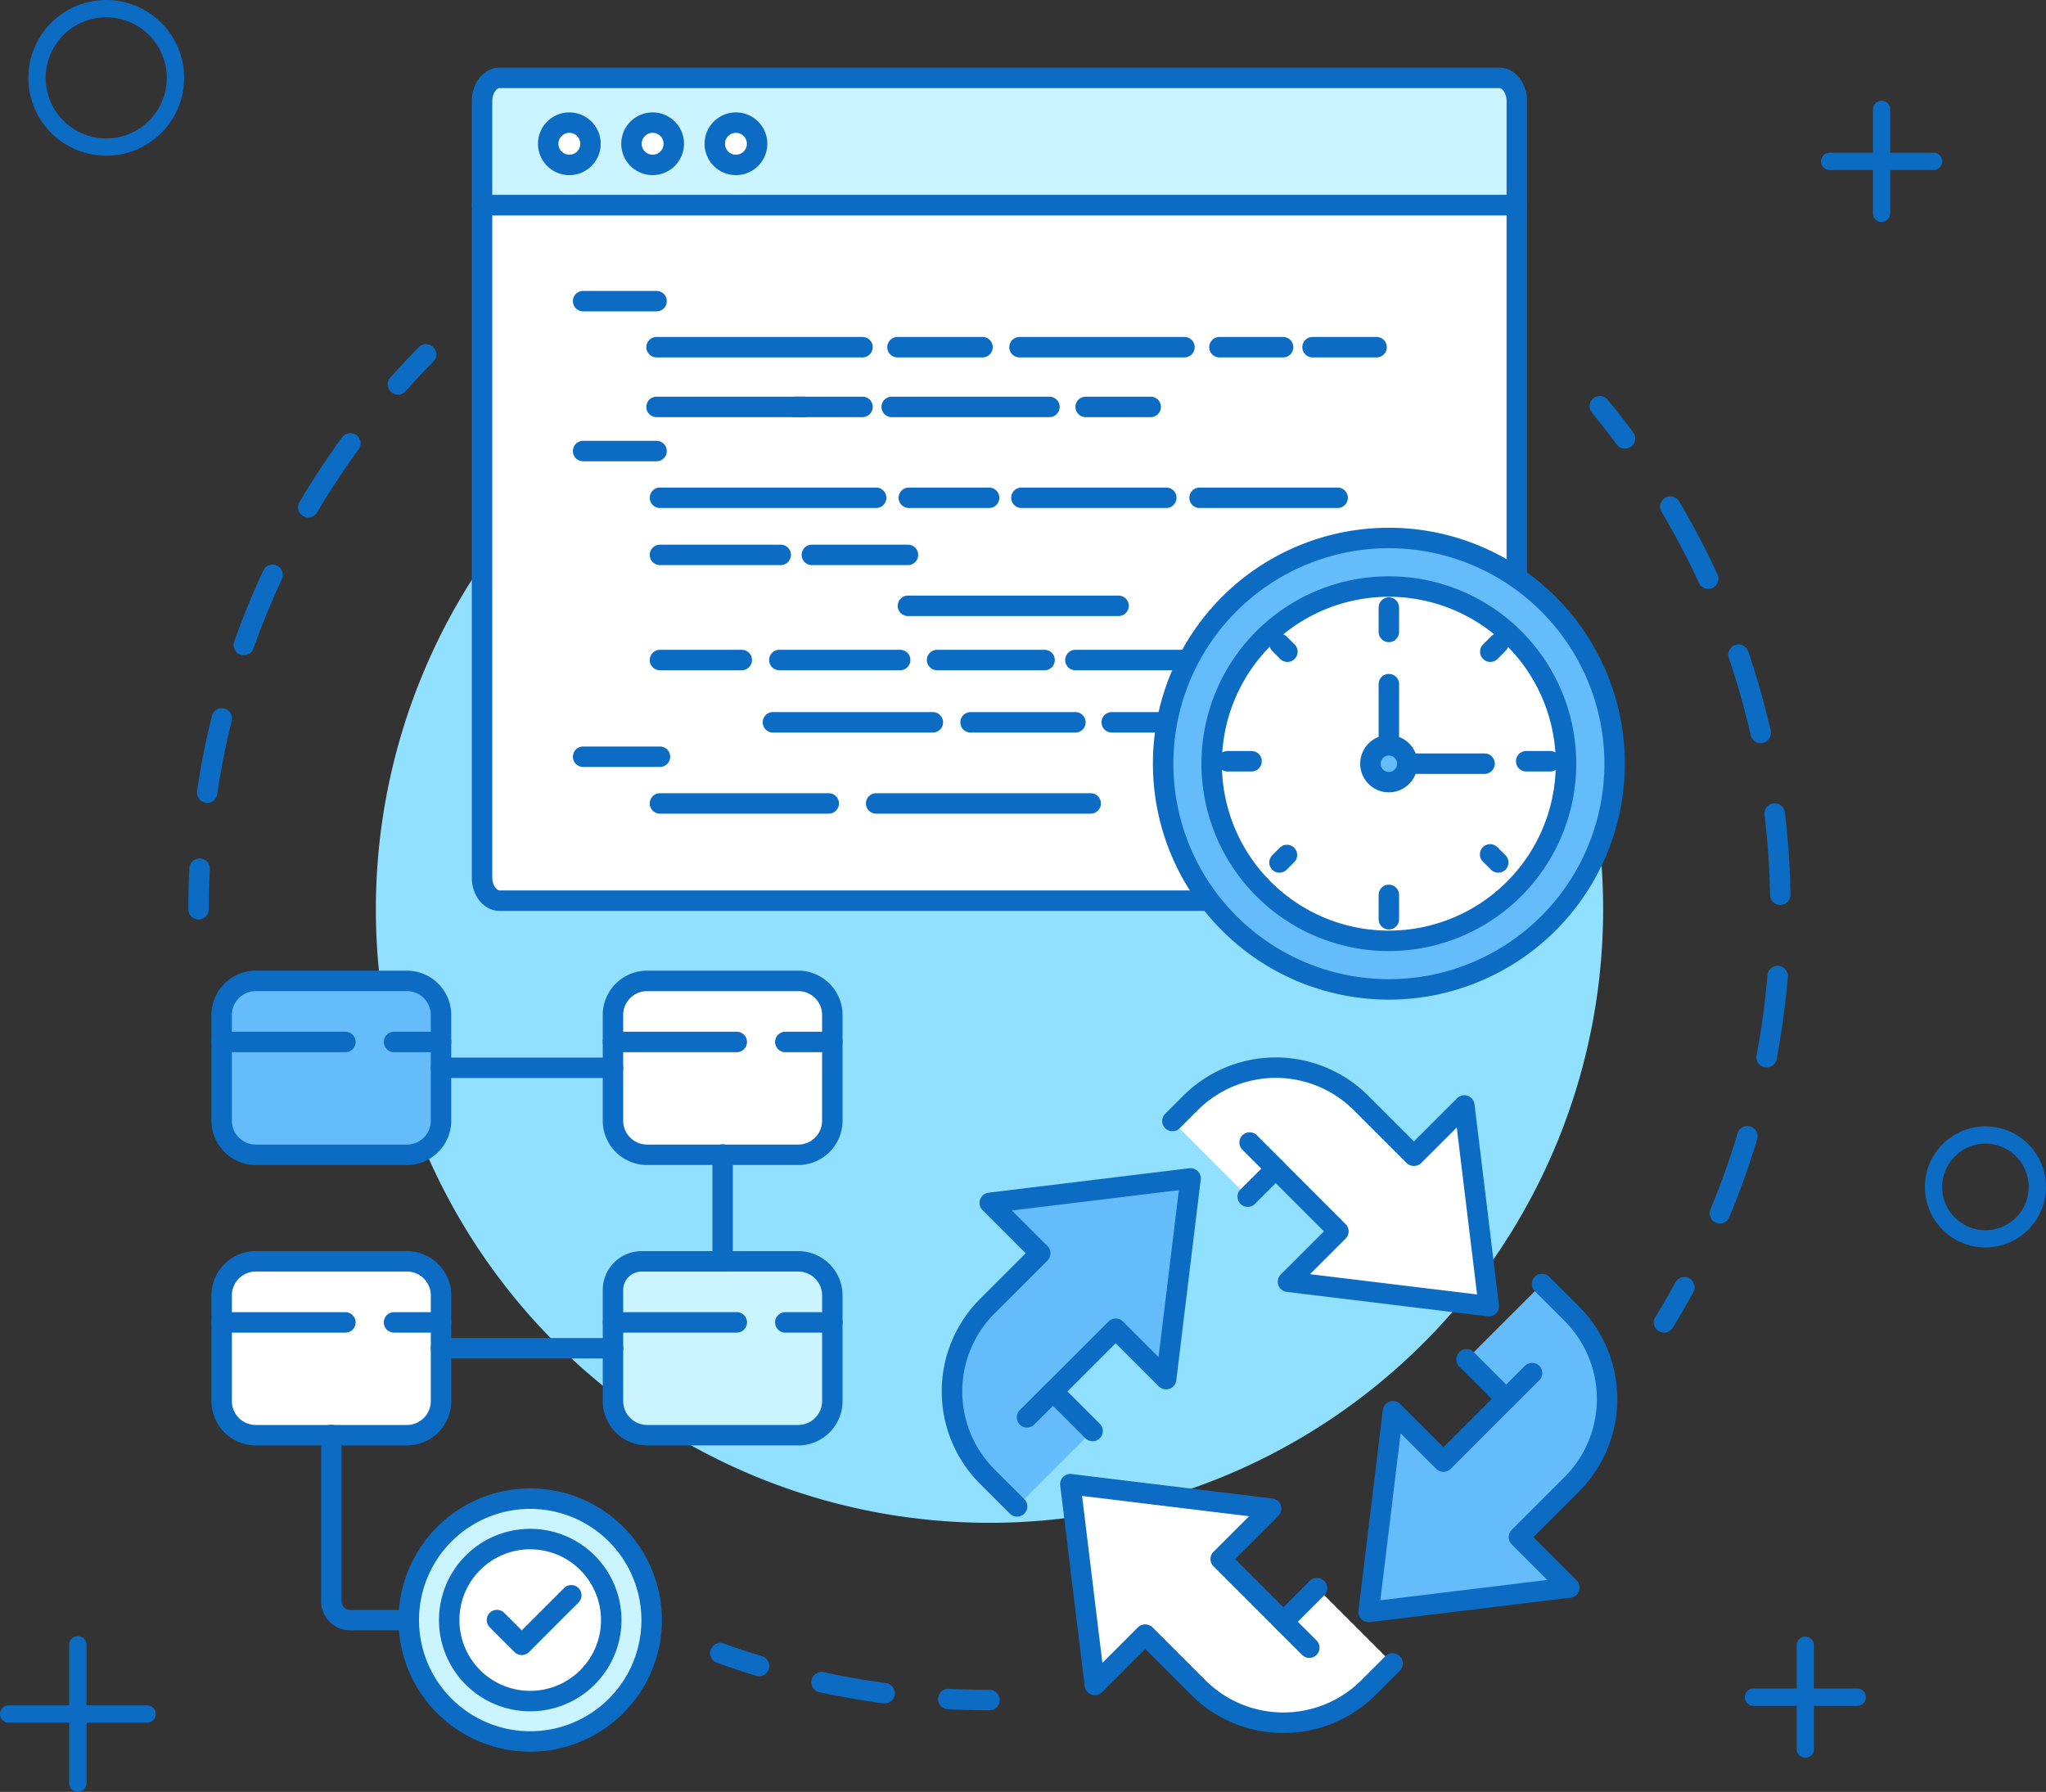 <svg id="Group_9180" data-name="Group 9180" xmlns="http://www.w3.org/2000/svg" xmlns:xlink="http://www.w3.org/1999/xlink" width="289" height="253.148" viewBox="0 0 289 253.148">
  <rect x="0" y="0" width="289" height="253.148" fill="#333333" stroke="none"/>
  <defs>
    <clipPath id="clip-path">
      <rect id="Rectangle_3040" data-name="Rectangle 3040" width="289" height="253.148" fill="none"/>
    </clipPath>
  </defs>
  <g id="Group_9180-2" data-name="Group 9180" clip-path="url(#clip-path)">
    <path id="Path_33203" data-name="Path 33203" d="M26.372,22a11,11,0,1,1,11-11,11.011,11.011,0,0,1-11,11m0-19.553A8.554,8.554,0,1,0,34.926,11a8.564,8.564,0,0,0-8.554-8.555" transform="translate(-11.365)" fill="#0c6bc2"/>
    <path id="Path_33204" data-name="Path 33204" d="M1051.46,627.48a8.554,8.554,0,1,1,8.555-8.554,8.564,8.564,0,0,1-8.555,8.554m0-14.664a6.11,6.11,0,1,0,6.11,6.11,6.117,6.117,0,0,0-6.11-6.11" transform="translate(-771.015 -451.245)" fill="#0c6bc2"/>
    <path id="Path_33205" data-name="Path 33205" d="M38.722,908.635a1.222,1.222,0,0,1-1.222-1.222V887.86a1.222,1.222,0,0,1,2.444,0v19.553a1.222,1.222,0,0,1-1.222,1.222" transform="translate(-27.724 -655.487)" fill="#0c6bc2"/>
    <path id="Path_33206" data-name="Path 33206" d="M20.775,926.583H1.222a1.222,1.222,0,1,1,0-2.444H20.775a1.222,1.222,0,1,1,0,2.444" transform="translate(0 -683.211)" fill="#0c6bc2"/>
    <path id="Path_33207" data-name="Path 33207" d="M1016,71.737a1.222,1.222,0,0,1-1.222-1.222V55.85a1.222,1.222,0,0,1,2.444,0V70.515A1.222,1.222,0,0,1,1016,71.737" transform="translate(-750.222 -40.386)" fill="#0c6bc2"/>
    <path id="Path_33208" data-name="Path 33208" d="M1002.543,85.2H987.878a1.222,1.222,0,0,1,0-2.444h14.665a1.222,1.222,0,0,1,0,2.444" transform="translate(-729.429 -61.18)" fill="#0c6bc2"/>
    <path id="Path_33209" data-name="Path 33209" d="M974.652,904a1.222,1.222,0,0,1-1.222-1.222V888.11a1.222,1.222,0,0,1,2.444,0v14.664A1.222,1.222,0,0,1,974.652,904" transform="translate(-719.651 -655.671)" fill="#0c6bc2"/>
    <path id="Path_33210" data-name="Path 33210" d="M961.192,917.457H946.527a1.222,1.222,0,0,1,0-2.444h14.665a1.222,1.222,0,0,1,0,2.444" transform="translate(-698.859 -676.464)" fill="#0c6bc2"/>
    <path id="Path_33211" data-name="Path 33211" d="M203.648,246.937a86.677,86.677,0,1,1,86.677,86.677,86.677,86.677,0,0,1-86.677-86.677" transform="translate(-150.556 -118.479)" fill="#92e0ff"/>
    <path id="Path_33212" data-name="Path 33212" d="M866.251,222.049a1.442,1.442,0,0,1-1.161-.583c-1.13-1.521-2.312-3.031-3.515-4.489a1.444,1.444,0,1,1,2.228-1.839c1.234,1.495,2.447,3.044,3.606,4.605a1.445,1.445,0,0,1-1.159,2.306" transform="translate(-636.714 -158.661)" fill="#0c6bc2"/>
    <path id="Path_33213" data-name="Path 33213" d="M907.85,371.626a1.444,1.444,0,0,1-1.333-2,109.831,109.831,0,0,0,3.826-10.716,1.445,1.445,0,1,1,2.768.829,112.732,112.732,0,0,1-3.927,11,1.444,1.444,0,0,1-1.334.889m6.606-22.059a1.445,1.445,0,0,1-1.421-1.713,110.753,110.753,0,0,0,1.534-11.276,1.445,1.445,0,1,1,2.879.241,113.663,113.663,0,0,1-1.574,11.572,1.445,1.445,0,0,1-1.418,1.176m1.928-22.947a1.444,1.444,0,0,1-1.444-1.419,111.709,111.709,0,0,0-.786-11.352,1.445,1.445,0,0,1,2.868-.348,114.5,114.5,0,0,1,.806,11.648,1.445,1.445,0,0,1-1.418,1.47Zm-2.771-22.856a1.445,1.445,0,0,1-1.407-1.124,109.951,109.951,0,0,0-3.1-10.946,1.445,1.445,0,0,1,2.735-.931A112.825,112.825,0,0,1,915.024,302a1.445,1.445,0,0,1-1.41,1.766m-7.414-21.8a1.444,1.444,0,0,1-1.313-.84,110.49,110.49,0,0,0-5.291-10.073,1.445,1.445,0,0,1,2.485-1.474,113.279,113.279,0,0,1,5.43,10.337,1.445,1.445,0,0,1-1.311,2.049" transform="translate(-664.917 -198.777)" fill="#0c6bc2"/>
    <path id="Path_33214" data-name="Path 33214" d="M897.489,699.76a1.444,1.444,0,0,1-1.23-2.2c.993-1.618,1.954-3.279,2.857-4.937a1.445,1.445,0,0,1,2.537,1.382c-.927,1.7-1.913,3.406-2.932,5.065a1.444,1.444,0,0,1-1.233.69" transform="translate(-662.441 -511.494)" fill="#0c6bc2"/>
    <path id="Path_33215" data-name="Path 33215" d="M103.5,473.694a1.444,1.444,0,0,1-1.445-1.445c0-1.949.05-3.918.149-5.852a1.445,1.445,0,0,1,2.885.147c-.1,1.885-.145,3.8-.145,5.7a1.444,1.444,0,0,1-1.445,1.445" transform="translate(-75.452 -343.791)" fill="#0c6bc2"/>
    <path id="Path_33216" data-name="Path 33216" d="M108.139,287.073a1.447,1.447,0,0,1-1.431-1.656c.53-3.584,1.241-7.18,2.113-10.688a1.445,1.445,0,0,1,2.8.7c-.85,3.418-1.542,6.922-2.059,10.414a1.445,1.445,0,0,1-1.427,1.233m5.181-20.849a1.446,1.446,0,0,1-1.361-1.928c1.208-3.409,2.6-6.8,4.133-10.08a1.445,1.445,0,0,1,2.617,1.224c-1.494,3.2-2.849,6.5-4.027,9.821a1.445,1.445,0,0,1-1.362.962m9.1-19.46a1.445,1.445,0,0,1-1.242-2.18c1.84-3.112,3.856-6.172,5.99-9.1a1.445,1.445,0,1,1,2.334,1.7c-2.08,2.851-4.044,5.834-5.837,8.866a1.444,1.444,0,0,1-1.245.709" transform="translate(-78.877 -173.654)" fill="#0c6bc2"/>
    <path id="Path_33217" data-name="Path 33217" d="M211.5,193.688a1.445,1.445,0,0,1-1.08-2.4c1.291-1.454,2.635-2.891,4-4.272a1.445,1.445,0,1,1,2.059,2.027c-1.325,1.346-2.635,2.747-3.894,4.164a1.441,1.441,0,0,1-1.081.485" transform="translate(-155.297 -137.939)" fill="#0c6bc2"/>
    <path id="Path_33218" data-name="Path 33218" d="M515.64,918.182c-1.953,0-3.922-.05-5.851-.149a1.445,1.445,0,1,1,.148-2.885c1.88.1,3.8.145,5.7.145a1.445,1.445,0,0,1,0,2.89" transform="translate(-375.87 -676.562)" fill="#0c6bc2"/>
    <path id="Path_33219" data-name="Path 33219" d="M449.845,910.448a1.551,1.551,0,0,1-.192-.012c-3.031-.4-6.078-.933-9.055-1.578a1.445,1.445,0,0,1,.611-2.824c2.9.629,5.871,1.146,8.824,1.537a1.445,1.445,0,0,1-.188,2.877" transform="translate(-324.889 -669.801)" fill="#0c6bc2"/>
    <path id="Path_33220" data-name="Path 33220" d="M391.667,894.966a1.428,1.428,0,0,1-.421-.063c-1.861-.565-3.73-1.187-5.552-1.847a1.444,1.444,0,1,1,.984-2.716c1.775.643,3.6,1.248,5.409,1.8a1.445,1.445,0,0,1-.419,2.827" transform="translate(-284.437 -658.158)" fill="#0c6bc2"/>
    <path id="Path_33221" data-name="Path 33221" d="M645.8,596.777l3.956-3.956,8.856,8.856-7.126,7.125,28.362,3.451L676.4,583.891l-7.126,7.126-7.472-7.472a17.031,17.031,0,0,0-24.086,0l-2.573,2.573" transform="translate(-469.557 -427.723)" fill="#fff"/>
    <path id="Path_33222" data-name="Path 33222" d="M675.754,609.6a1.356,1.356,0,0,1-.175-.011l-28.362-3.452a1.444,1.444,0,0,1-.847-2.455l6.1-6.1-6.812-6.812-2.935,2.935a1.444,1.444,0,0,1-2.043-2.042l3.956-3.957a1.487,1.487,0,0,1,2.043,0l8.855,8.856a1.444,1.444,0,0,1,0,2.042l-5.028,5.029L674.1,606.5l-2.87-23.587L666.2,587.94a1.486,1.486,0,0,1-2.043,0l-7.472-7.472a15.587,15.587,0,0,0-22.043,0l-2.573,2.573A1.445,1.445,0,0,1,630.024,581l2.573-2.573a18.476,18.476,0,0,1,26.13,0l6.451,6.451,6.1-6.1a1.445,1.445,0,0,1,2.456.847l3.451,28.362a1.445,1.445,0,0,1-1.434,1.62" transform="translate(-465.46 -423.625)" fill="#0c6bc2"/>
    <line id="Line_69" data-name="Line 69" x1="3.664" y1="3.664" transform="translate(176.537 161.433)" fill="#fff"/>
    <path id="Path_33223" data-name="Path 33223" d="M676.718,620.228a1.441,1.441,0,0,1-1.022-.424l-3.664-3.664a1.445,1.445,0,1,1,2.043-2.043l3.664,3.665a1.445,1.445,0,0,1-1.021,2.466" transform="translate(-496.517 -453.686)" fill="#0c6bc2"/>
    <path id="Path_33224" data-name="Path 33224" d="M755.34,706.434l5.59,5.589-8.856,8.856-7.125-7.126L741.5,742.115l28.362-3.451-7.126-7.126,7.472-7.472a17.032,17.032,0,0,0,0-24.087L766,695.774" transform="translate(-548.185 -514.382)" fill="#64bdfa"/>
    <path id="Path_33225" data-name="Path 33225" d="M737.4,739.466a1.445,1.445,0,0,1-1.434-1.62l3.451-28.362a1.445,1.445,0,0,1,2.456-.847l6.1,6.1,6.813-6.812-4.568-4.568a1.444,1.444,0,0,1,2.043-2.043l5.589,5.589a1.444,1.444,0,0,1,0,2.043L749,717.805a1.444,1.444,0,0,1-2.043,0l-5.028-5.027-2.87,23.587,23.587-2.871-5.028-5.028a1.444,1.444,0,0,1,0-2.043l7.472-7.472a15.605,15.605,0,0,0,0-22.044l-4.206-4.206a1.444,1.444,0,1,1,2.043-2.042l4.206,4.205a18.5,18.5,0,0,1,0,26.129l-6.451,6.451,6.1,6.1a1.444,1.444,0,0,1-.847,2.455l-28.362,3.451a1.358,1.358,0,0,1-.175.011" transform="translate(-544.088 -510.287)" fill="#0c6bc2"/>
    <line id="Line_70" data-name="Line 70" y1="3.664" x2="3.664" transform="translate(212.745 193.977)" fill="#fff"/>
    <path id="Path_33226" data-name="Path 33226" d="M811.939,745.061a1.445,1.445,0,0,1-1.021-2.466l3.664-3.664a1.444,1.444,0,1,1,2.043,2.042l-3.664,3.664a1.441,1.441,0,0,1-1.021.424" transform="translate(-599.194 -545.974)" fill="#0c6bc2"/>
    <path id="Path_33227" data-name="Path 33227" d="M614.756,818.941l-4.765,4.765-8.855-8.856,7.125-7.126L579.9,804.274l3.451,28.362,7.126-7.125,7.472,7.472a17.031,17.031,0,0,0,24.086,0l3.382-3.382" transform="translate(-428.716 -594.595)" fill="#fff"/>
    <path id="Path_33228" data-name="Path 33228" d="M605.9,835.321a18.353,18.353,0,0,1-13.065-5.412l-6.451-6.45-6.1,6.1a1.445,1.445,0,0,1-2.456-.846l-3.451-28.362a1.444,1.444,0,0,1,1.609-1.609L604.34,802.2a1.444,1.444,0,0,1,.847,2.455l-6.1,6.1,6.813,6.812,3.743-3.743a1.445,1.445,0,0,1,2.043,2.043l-4.765,4.765a1.487,1.487,0,0,1-2.043,0l-8.855-8.856a1.444,1.444,0,0,1,0-2.043l5.028-5.028-23.587-2.87,2.87,23.587,5.028-5.029a1.487,1.487,0,0,1,2.043,0l7.472,7.472a15.587,15.587,0,0,0,22.043,0l3.382-3.381a1.444,1.444,0,1,1,2.043,2.042l-3.382,3.381a18.352,18.352,0,0,1-13.064,5.412" transform="translate(-424.62 -590.5)" fill="#0c6bc2"/>
    <line id="Line_71" data-name="Line 71" x2="3.664" y2="3.664" transform="translate(181.275 229.111)" fill="#fff"/>
    <path id="Path_33229" data-name="Path 33229" d="M694.893,879.825a1.441,1.441,0,0,1-1.021-.424l-3.664-3.664a1.444,1.444,0,0,1,2.043-2.042l3.664,3.664a1.445,1.445,0,0,1-1.021,2.466" transform="translate(-509.953 -645.604)" fill="#0c6bc2"/>
    <path id="Path_33230" data-name="Path 33230" d="M535.633,674.237l-5.589-5.589,8.856-8.856,7.126,7.126,3.451-28.362-28.362,3.451,7.126,7.125-7.472,7.472a17.032,17.032,0,0,0,0,24.087l4.206,4.206" transform="translate(-381.313 -472.081)" fill="#64bdfa"/>
    <path id="Path_33231" data-name="Path 33231" d="M520.877,682.243a1.44,1.44,0,0,1-1.021-.424l-4.206-4.206a18.475,18.475,0,0,1,0-26.128l6.451-6.451-6.1-6.1a1.444,1.444,0,0,1,.847-2.455l28.362-3.452a1.444,1.444,0,0,1,1.609,1.608l-3.451,28.363a1.445,1.445,0,0,1-2.456.847l-6.1-6.1-6.812,6.813,4.568,4.568a1.444,1.444,0,0,1-2.043,2.042l-5.59-5.589a1.444,1.444,0,0,1,0-2.042l8.856-8.856a1.443,1.443,0,0,1,2.043,0l5.028,5.028,2.87-23.587-23.587,2.871,5.029,5.028a1.444,1.444,0,0,1,0,2.042l-7.472,7.472a15.587,15.587,0,0,0,0,22.043l4.206,4.206a1.445,1.445,0,0,1-1.021,2.466" transform="translate(-377.216 -467.982)" fill="#0c6bc2"/>
    <line id="Line_72" data-name="Line 72" x1="3.664" y2="3.664" transform="translate(145.067 196.567)" fill="#fff"/>
    <path id="Path_33232" data-name="Path 33232" d="M552.344,754.995a1.445,1.445,0,0,1-1.021-2.466l3.664-3.664a1.444,1.444,0,1,1,2.043,2.042l-3.664,3.664a1.441,1.441,0,0,1-1.021.424" transform="translate(-407.277 -553.318)" fill="#0c6bc2"/>
    <path id="Path_33233" data-name="Path 33233" d="M146.27,556.106H124.915a4.816,4.816,0,0,1-4.815-4.815V536.354a4.816,4.816,0,0,1,4.815-4.815H146.27a4.816,4.816,0,0,1,4.815,4.815V551.29a4.816,4.816,0,0,1-4.815,4.815" transform="translate(-88.789 -392.964)" fill="#64bdfa"/>
    <path id="Path_33234" data-name="Path 33234" d="M142.173,553.455H120.819a6.268,6.268,0,0,1-6.26-6.261V532.259a6.267,6.267,0,0,1,6.26-6.26h21.354a6.267,6.267,0,0,1,6.26,6.26v14.936a6.268,6.268,0,0,1-6.26,6.261m-21.354-24.567a3.375,3.375,0,0,0-3.371,3.371v14.936a3.375,3.375,0,0,0,3.371,3.371h21.354a3.375,3.375,0,0,0,3.371-3.371V532.259a3.375,3.375,0,0,0-3.371-3.371Z" transform="translate(-84.693 -388.868)" fill="#0c6bc2"/>
    <path id="Path_33235" data-name="Path 33235" d="M216.035,561.988h-6.64a1.444,1.444,0,1,1,0-2.889h6.64a1.444,1.444,0,1,1,0,2.889" transform="translate(-153.736 -413.339)" fill="#0c6bc2"/>
    <path id="Path_33236" data-name="Path 33236" d="M133.486,561.988H116a1.444,1.444,0,1,1,0-2.889h17.482a1.444,1.444,0,1,1,0,2.889" transform="translate(-84.693 -413.339)" fill="#0c6bc2"/>
    <path id="Path_33237" data-name="Path 33237" d="M358.28,556.106H336.925a4.816,4.816,0,0,1-4.815-4.815V536.354a4.816,4.816,0,0,1,4.815-4.815H358.28a4.816,4.816,0,0,1,4.815,4.815V551.29a4.816,4.816,0,0,1-4.815,4.815" transform="translate(-245.527 -392.964)" fill="#fff"/>
    <path id="Path_33238" data-name="Path 33238" d="M354.183,553.455H332.829a6.268,6.268,0,0,1-6.26-6.261V532.259a6.267,6.267,0,0,1,6.26-6.26h21.354a6.267,6.267,0,0,1,6.26,6.26v14.936a6.268,6.268,0,0,1-6.26,6.261m-21.354-24.567a3.375,3.375,0,0,0-3.371,3.371v14.936a3.375,3.375,0,0,0,3.371,3.371h21.354a3.375,3.375,0,0,0,3.371-3.371V532.259a3.375,3.375,0,0,0-3.371-3.371Z" transform="translate(-241.431 -388.868)" fill="#0c6bc2"/>
    <path id="Path_33239" data-name="Path 33239" d="M428.044,561.988H421.4a1.444,1.444,0,1,1,0-2.889h6.64a1.444,1.444,0,1,1,0,2.889" transform="translate(-310.474 -413.339)" fill="#0c6bc2"/>
    <path id="Path_33240" data-name="Path 33240" d="M345.5,561.988H328.014a1.444,1.444,0,1,1,0-2.889H345.5a1.444,1.444,0,1,1,0,2.889" transform="translate(-241.431 -413.339)" fill="#0c6bc2"/>
    <path id="Path_33241" data-name="Path 33241" d="M146.27,708.066H124.915a4.816,4.816,0,0,1-4.815-4.816V688.315a4.815,4.815,0,0,1,4.815-4.816H146.27a4.815,4.815,0,0,1,4.815,4.816V703.25a4.816,4.816,0,0,1-4.815,4.816" transform="translate(-88.789 -505.307)" fill="#fff"/>
    <path id="Path_33242" data-name="Path 33242" d="M142.173,705.412H120.819a6.267,6.267,0,0,1-6.26-6.26V684.216a6.267,6.267,0,0,1,6.26-6.26h21.354a6.267,6.267,0,0,1,6.26,6.26v14.936a6.267,6.267,0,0,1-6.26,6.26m-21.354-24.567a3.374,3.374,0,0,0-3.371,3.37v14.936a3.374,3.374,0,0,0,3.371,3.37h21.354a3.374,3.374,0,0,0,3.371-3.37V684.216a3.374,3.374,0,0,0-3.371-3.37Z" transform="translate(-84.693 -501.209)" fill="#0c6bc2"/>
    <path id="Path_33243" data-name="Path 33243" d="M216.035,713.948h-6.64a1.445,1.445,0,0,1,0-2.89h6.64a1.445,1.445,0,0,1,0,2.89" transform="translate(-153.736 -525.681)" fill="#0c6bc2"/>
    <path id="Path_33244" data-name="Path 33244" d="M133.486,713.948H116a1.445,1.445,0,0,1,0-2.89h17.482a1.445,1.445,0,0,1,0,2.89" transform="translate(-84.693 -525.681)" fill="#0c6bc2"/>
    <path id="Path_33245" data-name="Path 33245" d="M358.28,708.066H336.925a4.816,4.816,0,0,1-4.815-4.816v-15.7a4.047,4.047,0,0,1,4.047-4.047H358.28a4.815,4.815,0,0,1,4.815,4.816V703.25a4.816,4.816,0,0,1-4.815,4.816" transform="translate(-245.527 -505.307)" fill="#caf4ff"/>
    <path id="Path_33246" data-name="Path 33246" d="M354.183,705.412H332.829a6.267,6.267,0,0,1-6.26-6.26v-15.7a5.5,5.5,0,0,1,5.491-5.492h22.123a6.267,6.267,0,0,1,6.26,6.26v14.936a6.267,6.267,0,0,1-6.26,6.26m-22.123-24.567a2.6,2.6,0,0,0-2.6,2.6v15.7a3.374,3.374,0,0,0,3.371,3.37h21.354a3.374,3.374,0,0,0,3.371-3.37V684.216a3.374,3.374,0,0,0-3.371-3.37Z" transform="translate(-241.431 -501.209)" fill="#0c6bc2"/>
    <path id="Path_33247" data-name="Path 33247" d="M428.044,713.948H421.4a1.445,1.445,0,0,1,0-2.89h6.64a1.445,1.445,0,0,1,0,2.89" transform="translate(-310.474 -525.681)" fill="#0c6bc2"/>
    <path id="Path_33248" data-name="Path 33248" d="M345.5,713.948H328.014a1.445,1.445,0,0,1,0-2.89H345.5a1.445,1.445,0,0,1,0,2.89" transform="translate(-241.431 -525.681)" fill="#0c6bc2"/>
    <path id="Path_33249" data-name="Path 33249" d="M221.481,829.266a17.153,17.153,0,1,1,17.153,17.153,17.153,17.153,0,0,1-17.153-17.153" transform="translate(-163.74 -600.391)" fill="#caf4ff"/>
    <path id="Path_33250" data-name="Path 33250" d="M234.537,843.765a18.6,18.6,0,1,1,18.6-18.6,18.619,18.619,0,0,1-18.6,18.6m0-34.306a15.708,15.708,0,1,0,15.708,15.708,15.726,15.726,0,0,0-15.708-15.708" transform="translate(-159.643 -596.293)" fill="#0c6bc2"/>
    <path id="Path_33251" data-name="Path 33251" d="M243.374,845.451A11.445,11.445,0,1,1,254.819,856.9a11.445,11.445,0,0,1-11.445-11.445" transform="translate(-179.925 -616.576)" fill="#fff"/>
    <path id="Path_33252" data-name="Path 33252" d="M250.723,854.244a12.889,12.889,0,1,1,12.89-12.889,12.9,12.9,0,0,1-12.89,12.889m0-22.889a10,10,0,1,0,10,10,10.011,10.011,0,0,0-10-10" transform="translate(-175.829 -612.48)" fill="#0c6bc2"/>
    <path id="Path_33253" data-name="Path 33253" d="M268.674,868.832a1.44,1.44,0,0,1-1.021-.424l-3.5-3.5a1.444,1.444,0,1,1,2.043-2.042l2.477,2.476,5.976-5.975a1.444,1.444,0,1,1,2.043,2.042l-7,7a1.439,1.439,0,0,1-1.021.424" transform="translate(-194.974 -635.014)" fill="#0c6bc2"/>
    <path id="Path_33254" data-name="Path 33254" d="M259.142,576H234.855a1.444,1.444,0,1,1,0-2.889h24.287a1.444,1.444,0,1,1,0,2.889" transform="translate(-172.559 -423.701)" fill="#0c6bc2"/>
    <path id="Path_33255" data-name="Path 33255" d="M387.44,638.168a1.445,1.445,0,0,1-1.445-1.445v-15.05a1.445,1.445,0,1,1,2.889,0v15.05a1.445,1.445,0,0,1-1.445,1.445" transform="translate(-285.364 -458.532)" fill="#0c6bc2"/>
    <path id="Path_33256" data-name="Path 33256" d="M259.142,727.963H234.855a1.445,1.445,0,0,1,0-2.89h24.287a1.445,1.445,0,0,1,0,2.89" transform="translate(-172.559 -536.042)" fill="#0c6bc2"/>
    <path id="Path_33257" data-name="Path 33257" d="M186.367,801.194h-8.282a4.1,4.1,0,0,1-4.1-4.1V773.633a1.445,1.445,0,1,1,2.889,0v23.461a1.212,1.212,0,0,0,1.211,1.211h8.282a1.445,1.445,0,0,1,0,2.89" transform="translate(-128.626 -570.874)" fill="#0c6bc2"/>
    <path id="Path_33258" data-name="Path 33258" d="M407.337,45.465c0-1.81-1.119-3.278-2.5-3.278H263.679c-1.381,0-2.5,1.468-2.5,3.278V60.183H407.337Z" transform="translate(-193.088 -31.189)" fill="#caf4ff"/>
    <path id="Path_33259" data-name="Path 33259" d="M403.24,57.531H257.083a1.444,1.444,0,0,1-1.445-1.444V41.369c0-2.648,1.733-4.722,3.945-4.722H400.739c2.212,0,3.945,2.074,3.945,4.722V56.087a1.444,1.444,0,0,1-1.445,1.444M258.527,54.642H401.8V41.369c0-1.032-.568-1.833-1.056-1.833H259.583c-.488,0-1.056.8-1.056,1.833Z" transform="translate(-188.992 -27.093)" fill="#0c6bc2"/>
    <path id="Path_33260" data-name="Path 33260" d="M261.179,111.213v94.969c0,1.81,1.119,3.278,2.5,3.278H404.836c1.381,0,2.5-1.468,2.5-3.278V111.213Z" transform="translate(-193.088 -82.219)" fill="#fff"/>
    <path id="Path_33261" data-name="Path 33261" d="M400.739,206.809H259.583c-2.212,0-3.945-2.074-3.945-4.722V107.117a1.444,1.444,0,0,1,1.445-1.444H403.24a1.444,1.444,0,0,1,1.445,1.444v94.969c0,2.648-1.733,4.722-3.945,4.722M258.527,108.562v93.524c0,1.032.568,1.833,1.056,1.833H400.739c.488,0,1.056-.8,1.056-1.833V108.562Z" transform="translate(-188.992 -78.123)" fill="#0c6bc2"/>
    <line id="Line_73" data-name="Line 73" x2="29.089" transform="translate(92.741 49.053)" fill="#fff"/>
    <path id="Path_33262" data-name="Path 33262" d="M380.722,185.5H351.633a1.444,1.444,0,1,1,0-2.889h29.089a1.444,1.444,0,1,1,0,2.889" transform="translate(-258.892 -135.006)" fill="#0c6bc2"/>
    <line id="Line_74" data-name="Line 74" x2="12.005" transform="translate(126.774 49.053)" fill="#fff"/>
    <path id="Path_33263" data-name="Path 33263" d="M494.181,185.5H482.176a1.444,1.444,0,1,1,0-2.889h12.005a1.444,1.444,0,1,1,0,2.889" transform="translate(-355.402 -135.006)" fill="#0c6bc2"/>
    <line id="Line_75" data-name="Line 75" x2="23.295" transform="translate(144.011 49.053)" fill="#fff"/>
    <path id="Path_33264" data-name="Path 33264" d="M571.587,185.5H548.293a1.444,1.444,0,1,1,0-2.889h23.295a1.444,1.444,0,1,1,0,2.889" transform="translate(-404.282 -135.006)" fill="#0c6bc2"/>
    <line id="Line_76" data-name="Line 76" x2="20.837" transform="translate(92.741 57.488)" fill="#fff"/>
    <path id="Path_33265" data-name="Path 33265" d="M372.469,217.857H351.632a1.444,1.444,0,1,1,0-2.889h20.837a1.444,1.444,0,1,1,0,2.889" transform="translate(-258.891 -158.925)" fill="#0c6bc2"/>
    <line id="Line_77" data-name="Line 77" x2="9.535" transform="translate(112.294 57.488)" fill="#fff"/>
    <path id="Path_33266" data-name="Path 33266" d="M436.172,217.857h-9.535a1.444,1.444,0,1,1,0-2.889h9.535a1.444,1.444,0,1,1,0,2.889" transform="translate(-314.342 -158.925)" fill="#0c6bc2"/>
    <line id="Line_78" data-name="Line 78" x2="22.279" transform="translate(125.956 57.488)" fill="#fff"/>
    <path id="Path_33267" data-name="Path 33267" d="M501.316,217.857H479.037a1.444,1.444,0,1,1,0-2.889h22.279a1.444,1.444,0,1,1,0,2.889" transform="translate(-353.081 -158.925)" fill="#0c6bc2"/>
    <line id="Line_79" data-name="Line 79" x2="9.182" transform="translate(153.356 57.488)" fill="#fff"/>
    <path id="Path_33268" data-name="Path 33268" d="M593.32,217.857h-9.182a1.444,1.444,0,1,1,0-2.889h9.182a1.444,1.444,0,1,1,0,2.889" transform="translate(-430.782 -158.925)" fill="#0c6bc2"/>
    <line id="Line_80" data-name="Line 80" x2="8.992" transform="translate(172.25 49.053)" fill="#fff"/>
    <path id="Path_33269" data-name="Path 33269" d="M665.6,185.5H656.61a1.444,1.444,0,1,1,0-2.889H665.6a1.444,1.444,0,1,1,0,2.889" transform="translate(-484.36 -135.006)" fill="#0c6bc2"/>
    <line id="Line_81" data-name="Line 81" x2="9.043" transform="translate(185.401 49.053)" fill="#fff"/>
    <path id="Path_33270" data-name="Path 33270" d="M716.1,185.5h-9.043a1.444,1.444,0,1,1,0-2.889H716.1a1.444,1.444,0,1,1,0,2.889" transform="translate(-521.654 -135.006)" fill="#0c6bc2"/>
    <line id="Line_82" data-name="Line 82" x2="10.372" transform="translate(82.369 63.723)" fill="#fff"/>
    <path id="Path_33271" data-name="Path 33271" d="M322.22,241.772H311.849a1.444,1.444,0,1,1,0-2.889H322.22a1.444,1.444,0,1,1,0,2.889" transform="translate(-229.48 -176.605)" fill="#0c6bc2"/>
    <line id="Line_83" data-name="Line 83" x2="30.531" transform="translate(93.224 70.324)" fill="#fff"/>
    <path id="Path_33272" data-name="Path 33272" d="M384.018,267.093H353.487a1.444,1.444,0,1,1,0-2.889h30.531a1.444,1.444,0,1,1,0,2.889" transform="translate(-260.263 -195.325)" fill="#0c6bc2"/>
    <line id="Line_84" data-name="Line 84" x2="11.333" transform="translate(128.376 70.324)" fill="#fff"/>
    <path id="Path_33273" data-name="Path 33273" d="M499.652,267.093H488.32a1.444,1.444,0,1,1,0-2.889h11.333a1.444,1.444,0,1,1,0,2.889" transform="translate(-359.944 -195.325)" fill="#0c6bc2"/>
    <line id="Line_85" data-name="Line 85" x2="20.458" transform="translate(144.28 70.324)" fill="#fff"/>
    <path id="Path_33274" data-name="Path 33274" d="M569.784,267.093H549.326a1.444,1.444,0,1,1,0-2.889h20.458a1.444,1.444,0,1,1,0,2.889" transform="translate(-405.045 -195.325)" fill="#0c6bc2"/>
    <line id="Line_86" data-name="Line 86" x2="10.372" transform="translate(82.369 42.543)" fill="#fff"/>
    <path id="Path_33275" data-name="Path 33275" d="M322.22,160.534H311.849a1.444,1.444,0,1,1,0-2.889H322.22a1.444,1.444,0,1,1,0,2.889" transform="translate(-229.48 -116.546)" fill="#0c6bc2"/>
    <line id="Line_87" data-name="Line 87" x2="19.496" transform="translate(169.447 70.324)" fill="#fff"/>
    <path id="Path_33276" data-name="Path 33276" d="M665.354,267.093h-19.5a1.444,1.444,0,1,1,0-2.889h19.5a1.444,1.444,0,1,1,0,2.889" transform="translate(-476.411 -195.325)" fill="#0c6bc2"/>
    <line id="Line_88" data-name="Line 88" x2="17.054" transform="translate(93.224 78.392)" fill="#fff"/>
    <path id="Path_33277" data-name="Path 33277" d="M370.54,298.041H353.487a1.444,1.444,0,1,1,0-2.889H370.54a1.444,1.444,0,1,1,0,2.889" transform="translate(-260.263 -218.204)" fill="#0c6bc2"/>
    <line id="Line_89" data-name="Line 89" x2="13.569" transform="translate(114.678 78.392)" fill="#fff"/>
    <path id="Path_33278" data-name="Path 33278" d="M449.349,298.041H435.78a1.444,1.444,0,1,1,0-2.889h13.57a1.444,1.444,0,1,1,0,2.889" transform="translate(-321.101 -218.204)" fill="#0c6bc2"/>
    <line id="Line_90" data-name="Line 90" x2="29.752" transform="translate(128.248 85.589)" fill="#fff"/>
    <path id="Path_33279" data-name="Path 33279" d="M517.581,325.648H487.829a1.444,1.444,0,1,1,0-2.889h29.752a1.444,1.444,0,1,1,0,2.889" transform="translate(-359.581 -238.614)" fill="#0c6bc2"/>
    <line id="Line_91" data-name="Line 91" x2="11.552" transform="translate(93.224 93.245)" fill="#fff"/>
    <path id="Path_33280" data-name="Path 33280" d="M365.039,355.014H353.487a1.444,1.444,0,1,1,0-2.889h11.552a1.444,1.444,0,1,1,0,2.889" transform="translate(-260.263 -260.324)" fill="#0c6bc2"/>
    <line id="Line_92" data-name="Line 92" x2="17.06" transform="translate(110.087 93.245)" fill="#fff"/>
    <path id="Path_33281" data-name="Path 33281" d="M435.231,355.014h-17.06a1.444,1.444,0,1,1,0-2.889h17.06a1.444,1.444,0,1,1,0,2.889" transform="translate(-308.083 -260.324)" fill="#0c6bc2"/>
    <line id="Line_93" data-name="Line 93" x2="15.181" transform="translate(132.367 93.245)" fill="#fff"/>
    <path id="Path_33282" data-name="Path 33282" d="M518.809,355.014H503.629a1.444,1.444,0,1,1,0-2.889h15.181a1.444,1.444,0,1,1,0,2.889" transform="translate(-371.262 -260.324)" fill="#0c6bc2"/>
    <line id="Line_94" data-name="Line 94" x2="19.071" transform="translate(151.902 93.245)" fill="#fff"/>
    <path id="Path_33283" data-name="Path 33283" d="M597.632,355.014H578.562a1.444,1.444,0,1,1,0-2.889h19.071a1.444,1.444,0,1,1,0,2.889" transform="translate(-426.659 -260.324)" fill="#0c6bc2"/>
    <line id="Line_95" data-name="Line 95" x2="22.589" transform="translate(109.177 102.047)" fill="#fff"/>
    <path id="Path_33284" data-name="Path 33284" d="M437.269,388.774H414.68a1.444,1.444,0,1,1,0-2.889h22.589a1.444,1.444,0,1,1,0,2.889" transform="translate(-305.502 -285.283)" fill="#0c6bc2"/>
    <line id="Line_96" data-name="Line 96" x2="14.807" transform="translate(137.095 102.047)" fill="#fff"/>
    <path id="Path_33285" data-name="Path 33285" d="M536.573,388.774H521.766a1.444,1.444,0,1,1,0-2.889h14.807a1.444,1.444,0,1,1,0,2.889" transform="translate(-384.67 -285.283)" fill="#0c6bc2"/>
    <line id="Line_97" data-name="Line 97" x2="21.248" transform="translate(157.037 102.047)" fill="#fff"/>
    <path id="Path_33286" data-name="Path 33286" d="M619.5,388.774H598.257a1.444,1.444,0,1,1,0-2.889H619.5a1.444,1.444,0,1,1,0,2.889" transform="translate(-441.22 -285.283)" fill="#0c6bc2"/>
    <line id="Line_98" data-name="Line 98" x2="9.043" transform="translate(176.6 95.446)" fill="#fff"/>
    <path id="Path_33287" data-name="Path 33287" d="M682.337,363.453h-9.043a1.444,1.444,0,1,1,0-2.889h9.043a1.444,1.444,0,1,1,0,2.889" transform="translate(-496.694 -266.563)" fill="#0c6bc2"/>
    <line id="Line_99" data-name="Line 99" x2="10.855" transform="translate(82.369 106.906)" fill="#fff"/>
    <path id="Path_33288" data-name="Path 33288" d="M322.7,407.414H311.848a1.444,1.444,0,1,1,0-2.889H322.7a1.444,1.444,0,1,1,0,2.889" transform="translate(-229.479 -299.063)" fill="#0c6bc2"/>
    <line id="Line_100" data-name="Line 100" x2="23.838" transform="translate(93.224 113.508)" fill="#fff"/>
    <path id="Path_33289" data-name="Path 33289" d="M377.325,432.735H353.487a1.444,1.444,0,1,1,0-2.889h23.838a1.444,1.444,0,1,1,0,2.889" transform="translate(-260.263 -317.783)" fill="#0c6bc2"/>
    <line id="Line_101" data-name="Line 101" x2="30.299" transform="translate(123.755 113.508)" fill="#fff"/>
    <path id="Path_33290" data-name="Path 33290" d="M500.9,432.735H470.6a1.444,1.444,0,1,1,0-2.889h30.3a1.444,1.444,0,1,1,0,2.889" transform="translate(-346.841 -317.783)" fill="#0c6bc2"/>
    <path id="Path_33291" data-name="Path 33291" d="M302.981,69.439a2.987,2.987,0,1,1-2.987-2.987,2.987,2.987,0,0,1,2.987,2.987" transform="translate(-219.575 -49.128)" fill="#fff"/>
    <path id="Path_33292" data-name="Path 33292" d="M295.9,69.774a4.432,4.432,0,1,1,4.432-4.432,4.437,4.437,0,0,1-4.432,4.432m0-5.975a1.543,1.543,0,1,0,1.543,1.543A1.545,1.545,0,0,0,295.9,63.8" transform="translate(-215.478 -45.031)" fill="#0c6bc2"/>
    <path id="Path_33293" data-name="Path 33293" d="M348.119,69.439a2.987,2.987,0,1,1-2.987-2.987,2.987,2.987,0,0,1,2.987,2.987" transform="translate(-252.945 -49.128)" fill="#fff"/>
    <path id="Path_33294" data-name="Path 33294" d="M341.034,69.774a4.432,4.432,0,1,1,4.432-4.432,4.437,4.437,0,0,1-4.432,4.432m0-5.975a1.543,1.543,0,1,0,1.543,1.543,1.545,1.545,0,0,0-1.543-1.543" transform="translate(-248.848 -45.031)" fill="#0c6bc2"/>
    <path id="Path_33295" data-name="Path 33295" d="M393.257,69.439a2.987,2.987,0,1,1-2.987-2.987,2.987,2.987,0,0,1,2.987,2.987" transform="translate(-286.315 -49.128)" fill="#fff"/>
    <path id="Path_33296" data-name="Path 33296" d="M386.172,69.774a4.432,4.432,0,1,1,4.432-4.432,4.437,4.437,0,0,1-4.432,4.432m0-5.975a1.543,1.543,0,1,0,1.543,1.543,1.545,1.545,0,0,0-1.543-1.543" transform="translate(-282.218 -45.031)" fill="#0c6bc2"/>
    <path id="Path_33297" data-name="Path 33297" d="M693.947,323.411a31.889,31.889,0,1,1-31.889-31.889,31.889,31.889,0,0,1,31.889,31.889" transform="translate(-465.88 -215.521)" fill="#64bdfa"/>
    <path id="Path_33298" data-name="Path 33298" d="M657.962,352.649A33.333,33.333,0,1,1,691.3,319.316a33.371,33.371,0,0,1-33.334,33.333m0-63.778a30.444,30.444,0,1,0,30.444,30.445,30.479,30.479,0,0,0-30.444-30.445" transform="translate(-461.784 -211.425)" fill="#0c6bc2"/>
    <path id="Path_33299" data-name="Path 33299" d="M706.543,342.871a25.027,25.027,0,1,1-25.027-25.027,25.027,25.027,0,0,1,25.027,25.027" transform="translate(-485.339 -234.98)" fill="#fff"/>
    <path id="Path_33300" data-name="Path 33300" d="M677.421,365.246a26.471,26.471,0,1,1,26.471-26.471,26.5,26.5,0,0,1-26.471,26.471m0-50.053A23.582,23.582,0,1,0,701,338.775a23.609,23.609,0,0,0-23.582-23.582" transform="translate(-481.244 -230.885)" fill="#0c6bc2"/>
    <line id="Line_102" data-name="Line 102" y2="3.404" transform="translate(196.178 126.464)" fill="#fff"/>
    <path id="Path_33301" data-name="Path 33301" d="M748.391,485.835a1.445,1.445,0,0,1-1.445-1.445v-3.4a1.445,1.445,0,1,1,2.889,0v3.4a1.444,1.444,0,0,1-1.445,1.445" transform="translate(-552.213 -354.523)" fill="#0c6bc2"/>
    <line id="Line_103" data-name="Line 103" y2="3.404" transform="translate(196.178 85.869)" fill="#fff"/>
    <path id="Path_33302" data-name="Path 33302" d="M748.391,330.125a1.444,1.444,0,0,1-1.445-1.445v-3.4a1.445,1.445,0,1,1,2.889,0v3.4a1.444,1.444,0,0,1-1.445,1.445" transform="translate(-552.213 -239.407)" fill="#0c6bc2"/>
    <line id="Line_104" data-name="Line 104" x2="3.404" transform="translate(215.572 107.545)" fill="#fff"/>
    <path id="Path_33303" data-name="Path 33303" d="M826.184,409.863h-3.4a1.444,1.444,0,1,1,0-2.889h3.4a1.444,1.444,0,1,1,0,2.889" transform="translate(-607.209 -300.874)" fill="#0c6bc2"/>
    <line id="Line_105" data-name="Line 105" x1="3.404" transform="translate(173.38 107.545)" fill="#fff"/>
    <path id="Path_33304" data-name="Path 33304" d="M664.347,409.863h-3.4a1.444,1.444,0,1,1,0-2.889h3.4a1.444,1.444,0,1,1,0,2.889" transform="translate(-487.564 -300.874)" fill="#0c6bc2"/>
    <line id="Line_106" data-name="Line 106" x2="1.119" y2="1.119" transform="translate(210.507 120.728)" fill="#fff"/>
    <path id="Path_33305" data-name="Path 33305" d="M804.473,461.547a1.44,1.44,0,0,1-1.021-.423l-1.119-1.119a1.445,1.445,0,1,1,2.043-2.043l1.12,1.119a1.444,1.444,0,0,1-1.021,2.466" transform="translate(-592.847 -338.256)" fill="#0c6bc2"/>
    <line id="Line_107" data-name="Line 107" y1="1.119" x2="1.119" transform="translate(210.507 90.949)" fill="#fff"/>
    <path id="Path_33306" data-name="Path 33306" d="M803.354,347.326a1.444,1.444,0,0,1-1.022-2.466l1.12-1.12a1.445,1.445,0,1,1,2.043,2.043l-1.119,1.12a1.441,1.441,0,0,1-1.022.423" transform="translate(-592.847 -253.813)" fill="#0c6bc2"/>
    <line id="Line_108" data-name="Line 108" x1="1.119" y1="1.119" transform="translate(180.729 90.949)" fill="#fff"/>
    <path id="Path_33307" data-name="Path 33307" d="M690.252,347.326a1.44,1.44,0,0,1-1.022-.423l-1.12-1.12a1.445,1.445,0,0,1,2.043-2.043l1.12,1.12a1.444,1.444,0,0,1-1.022,2.466" transform="translate(-508.404 -253.813)" fill="#0c6bc2"/>
    <line id="Line_109" data-name="Line 109" x1="1.119" y2="1.119" transform="translate(180.729 120.728)" fill="#fff"/>
    <path id="Path_33308" data-name="Path 33308" d="M689.133,461.547a1.444,1.444,0,0,1-1.021-2.466l1.12-1.119A1.445,1.445,0,0,1,691.273,460l-1.119,1.119a1.44,1.44,0,0,1-1.021.423" transform="translate(-508.404 -338.256)" fill="#0c6bc2"/>
    <path id="Path_33309" data-name="Path 33309" d="M752.487,370.6v11.274h13.521" transform="translate(-556.309 -273.981)" fill="#fff"/>
    <path id="Path_33310" data-name="Path 33310" d="M761.91,379.22H748.39a1.445,1.445,0,0,1-1.445-1.445V366.5a1.445,1.445,0,0,1,2.889,0v9.829H761.91a1.444,1.444,0,1,1,0,2.889" transform="translate(-552.212 -269.885)" fill="#0c6bc2"/>
    <path id="Path_33311" data-name="Path 33311" d="M747.709,406.46a2.6,2.6,0,1,1-2.6-2.6,2.6,2.6,0,0,1,2.6,2.6" transform="translate(-548.929 -298.57)" fill="#64bdfa"/>
    <path id="Path_33312" data-name="Path 33312" d="M741.01,406.411a4.047,4.047,0,1,1,4.047-4.047,4.051,4.051,0,0,1-4.047,4.047m0-5.2a1.158,1.158,0,1,0,1.158,1.158,1.159,1.159,0,0,0-1.158-1.158" transform="translate(-544.833 -294.474)" fill="#0c6bc2"/>
  </g>
</svg>
